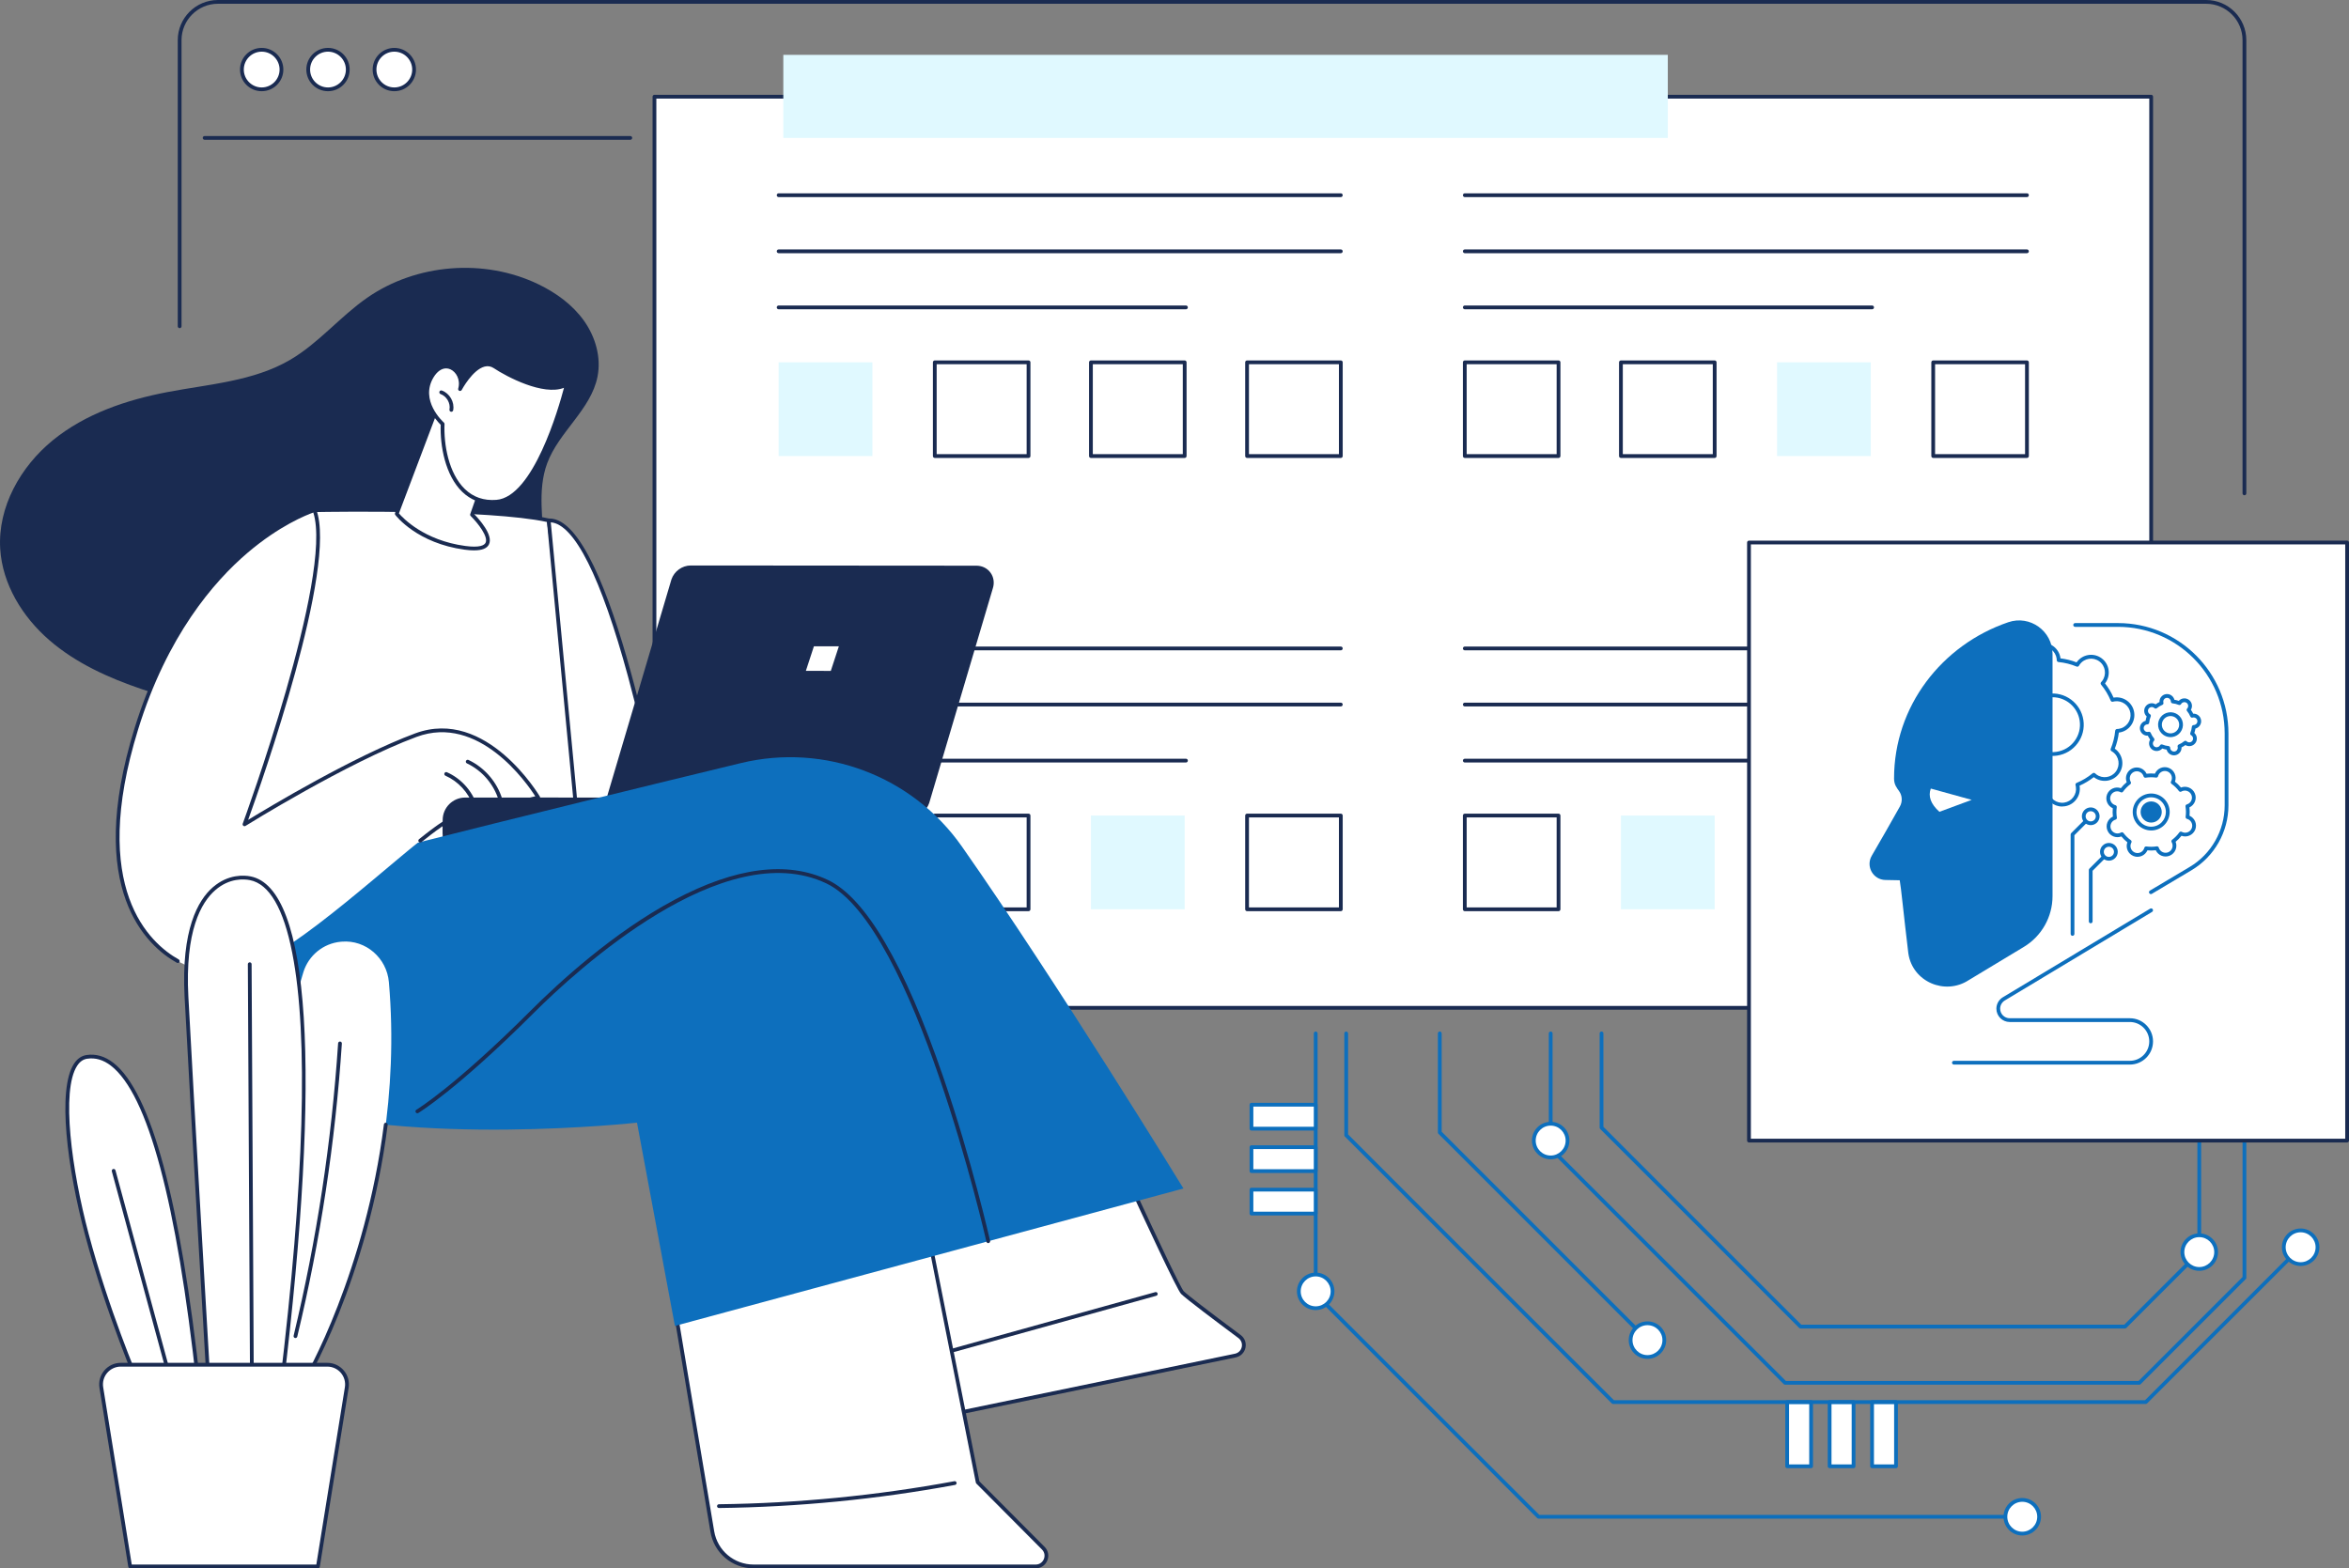 <?xml version="1.0" encoding="UTF-8"?>
<svg id="Layer_2" data-name="Layer 2" xmlns="http://www.w3.org/2000/svg" viewBox="0 0 1246 832">
  <rect x="0" y="0" width="1246" height="832" fill="#808080" stroke="none"/>
  <defs>
    <style>
      .cls-1 {
        fill: #e0f9ff;
      }

      .cls-1, .cls-2, .cls-3, .cls-4 {
        stroke-width: 0px;
      }

      .cls-2 {
        fill: #1a2b51;
      }

      .cls-3 {
        fill: #fff;
      }

      .cls-4 {
        fill: #0d6fbd;
      }
    </style>
  </defs>
  <g id="Illustration">
    <g id="AI-Enhanced_Student_Assessment" data-name="AI-Enhanced Student Assessment">
      <g>
        <g>
          <rect class="cls-3" x="947.98" y="743.8" width="12.7" height="34.07"/>
          <path class="cls-4" d="M960.68,778.86h-12.7c-.55,0-1-.45-1-1v-34.07c0-.55.45-1,1-1h12.7c.55,0,1,.45,1,1v34.07c0,.55-.45,1-1,1ZM948.98,776.86h10.7v-32.07h-10.7v32.07Z"/>
        </g>
        <g>
          <rect class="cls-3" x="970.5" y="743.8" width="12.7" height="34.07"/>
          <path class="cls-4" d="M983.2,778.86h-12.7c-.55,0-1-.45-1-1v-34.07c0-.55.45-1,1-1h12.7c.55,0,1,.45,1,1v34.07c0,.55-.45,1-1,1ZM971.5,776.86h10.7v-32.07h-10.7v32.07Z"/>
        </g>
        <g>
          <rect class="cls-3" x="993.02" y="743.8" width="12.7" height="34.07"/>
          <path class="cls-4" d="M1005.72,778.86h-12.7c-.55,0-1-.45-1-1v-34.07c0-.55.45-1,1-1h12.7c.55,0,1,.45,1,1v34.07c0,.55-.45,1-1,1ZM994.02,776.86h10.7v-32.07h-10.7v32.07Z"/>
        </g>
        <g>
          <path class="cls-4" d="M873.88,711.94c-.26,0-.51-.1-.71-.29l-110.17-110.17c-.19-.19-.29-.44-.29-.71v-52.54c0-.55.45-1,1-1s1,.45,1,1v52.12l109.88,109.88c.39.39.39,1.02,0,1.41-.2.2-.45.29-.71.29Z"/>
          <g>
            <circle class="cls-3" cx="873.88" cy="710.94" r="8.94" transform="translate(-139.96 219.8) rotate(-13.28)"/>
            <path class="cls-4" d="M873.88,720.88c-5.48,0-9.94-4.46-9.94-9.94s4.46-9.94,9.94-9.94,9.94,4.46,9.94,9.94-4.46,9.94-9.94,9.94ZM873.88,703.01c-4.38,0-7.94,3.56-7.94,7.94s3.56,7.94,7.94,7.94,7.94-3.56,7.94-7.94-3.56-7.94-7.94-7.94Z"/>
          </g>
        </g>
        <g>
          <path class="cls-4" d="M1134.79,734.59h-187.91c-.27,0-.52-.11-.71-.29l-124.34-124.34c-.19-.19-.29-.44-.29-.71v-61.01c0-.55.45-1,1-1s1,.45,1,1v60.6l123.76,123.76h187.08l55.16-55.16v-93.39c0-.55.45-1,1-1s1,.45,1,1v93.8c0,.27-.11.52-.29.71l-55.75,55.74c-.19.19-.44.29-.71.29Z"/>
          <g>
            <circle class="cls-3" cx="822.54" cy="605.08" r="8.94"/>
            <path class="cls-4" d="M822.54,615.01c-5.48,0-9.94-4.46-9.94-9.94s4.46-9.94,9.94-9.94,9.94,4.46,9.94,9.94-4.46,9.94-9.94,9.94ZM822.54,597.14c-4.38,0-7.94,3.56-7.94,7.94s3.56,7.94,7.94,7.94,7.94-3.56,7.94-7.94-3.56-7.94-7.94-7.94Z"/>
          </g>
        </g>
        <g>
          <path class="cls-4" d="M1127.2,704.76h-172.13c-.27,0-.52-.11-.71-.29l-105.56-105.56c-.19-.19-.29-.44-.29-.71v-49.97c0-.55.45-1,1-1s1,.45,1,1v49.56l104.97,104.97h171.3l38.8-38.8v-81.86c0-.55.45-1,1-1s1,.45,1,1v82.27c0,.27-.11.52-.29.71l-39.38,39.38c-.19.19-.44.29-.71.29Z"/>
          <g>
            <circle class="cls-3" cx="1166.58" cy="664.25" r="8.94" transform="translate(106.47 1487.84) rotate(-67.5)"/>
            <path class="cls-4" d="M1166.58,674.18c-5.48,0-9.94-4.46-9.94-9.94s4.46-9.93,9.94-9.93,9.94,4.46,9.94,9.93-4.46,9.94-9.94,9.94ZM1166.58,656.31c-4.38,0-7.94,3.56-7.94,7.93s3.56,7.94,7.94,7.94,7.94-3.56,7.94-7.94-3.56-7.93-7.94-7.93Z"/>
          </g>
        </g>
        <g>
          <path class="cls-4" d="M1063.76,805.64h-247.67c-.27,0-.52-.11-.71-.29l-118.19-118.19c-.19-.19-.29-.44-.29-.71v-138.21c0-.55.45-1,1-1s1,.45,1,1v137.8l117.61,117.61h247.26c.55,0,1,.45,1,1s-.45,1-1,1Z"/>
          <g>
            <circle class="cls-3" cx="1072.69" cy="804.64" r="8.94"/>
            <path class="cls-4" d="M1072.69,814.58c-5.48,0-9.94-4.46-9.94-9.94s4.46-9.94,9.94-9.94,9.94,4.46,9.94,9.94-4.46,9.94-9.94,9.94ZM1072.69,796.7c-4.38,0-7.94,3.56-7.94,7.94s3.56,7.94,7.94,7.94,7.94-3.56,7.94-7.94-3.56-7.94-7.94-7.94Z"/>
          </g>
          <g>
            <rect class="cls-3" x="674.51" y="620.41" width="12.7" height="34.07" transform="translate(43.41 1318.3) rotate(-90)"/>
            <path class="cls-4" d="M697.89,644.8h-34.07c-.55,0-1-.45-1-1v-12.7c0-.55.45-1,1-1h34.07c.55,0,1,.45,1,1v12.7c0,.55-.45,1-1,1ZM664.82,642.8h32.07v-10.7h-32.07v10.7Z"/>
          </g>
          <g>
            <rect class="cls-3" x="674.51" y="597.89" width="12.7" height="34.07" transform="translate(65.93 1295.78) rotate(-90)"/>
            <path class="cls-4" d="M697.89,622.28h-34.07c-.55,0-1-.45-1-1v-12.7c0-.55.45-1,1-1h34.07c.55,0,1,.45,1,1v12.7c0,.55-.45,1-1,1ZM664.82,620.28h32.07v-10.7h-32.07v10.7Z"/>
          </g>
          <g>
            <rect class="cls-3" x="674.51" y="575.37" width="12.7" height="34.07" transform="translate(88.45 1273.26) rotate(-90)"/>
            <path class="cls-4" d="M697.89,599.76h-34.07c-.55,0-1-.45-1-1v-12.7c0-.55.45-1,1-1h34.07c.55,0,1,.45,1,1v12.7c0,.55-.45,1-1,1ZM664.82,597.76h32.07v-10.7h-32.07v10.7Z"/>
          </g>
          <g>
            <circle class="cls-3" cx="697.89" cy="685.07" r="8.94"/>
            <path class="cls-4" d="M697.89,695c-5.48,0-9.94-4.46-9.94-9.94s4.46-9.94,9.94-9.94,9.94,4.46,9.94,9.94-4.46,9.94-9.94,9.94ZM697.89,677.13c-4.38,0-7.94,3.56-7.94,7.94s3.56,7.94,7.94,7.94,7.94-3.56,7.94-7.94-3.56-7.94-7.94-7.94Z"/>
          </g>
        </g>
        <g>
          <path class="cls-4" d="M1138.22,744.8h-282.56c-.27,0-.52-.11-.71-.29l-141.58-141.58c-.19-.19-.29-.44-.29-.71v-53.98c0-.55.45-1,1-1s1,.45,1,1v53.57l140.99,140.99h281.73l81.84-81.84c.39-.39,1.02-.39,1.41,0,.39.39.39,1.02,0,1.41l-82.13,82.13c-.19.19-.44.29-.71.29Z"/>
          <g>
            <circle class="cls-3" cx="1220.35" cy="661.67" r="8.94"/>
            <path class="cls-4" d="M1220.35,671.6c-5.48,0-9.94-4.46-9.94-9.94s4.46-9.94,9.94-9.94,9.94,4.46,9.94,9.94-4.46,9.94-9.94,9.94ZM1220.35,653.73c-4.38,0-7.94,3.56-7.94,7.94s3.56,7.94,7.94,7.94,7.94-3.56,7.94-7.94-3.56-7.94-7.94-7.94Z"/>
          </g>
        </g>
      </g>
      <g>
        <g>
          <rect class="cls-3" x="347.15" y="51.29" width="793.91" height="483.36"/>
          <path class="cls-2" d="M1141.05,535.65H347.15c-.55,0-1-.45-1-1V51.29c0-.55.45-1,1-1h793.91c.55,0,1,.45,1,1v483.36c0,.55-.45,1-1,1ZM348.15,533.65h791.91V52.29H348.15v481.36Z"/>
        </g>
        <g>
          <g>
            <path class="cls-2" d="M711.22,104.56h-298.2c-.55,0-1-.45-1-1s.45-1,1-1h298.2c.55,0,1,.45,1,1s-.45,1-1,1Z"/>
            <path class="cls-2" d="M711.22,134.32h-298.2c-.55,0-1-.45-1-1s.45-1,1-1h298.2c.55,0,1,.45,1,1s-.45,1-1,1Z"/>
            <path class="cls-2" d="M629.08,164.07h-216.06c-.55,0-1-.45-1-1s.45-1,1-1h216.06c.55,0,1,.45,1,1s-.45,1-1,1Z"/>
            <rect class="cls-1" x="413.02" y="192.2" width="49.73" height="49.73"/>
            <g>
              <rect class="cls-3" x="495.84" y="192.2" width="49.73" height="49.73"/>
              <path class="cls-2" d="M545.58,242.94h-49.73c-.55,0-1-.45-1-1v-49.73c0-.55.45-1,1-1h49.73c.55,0,1,.45,1,1v49.73c0,.55-.45,1-1,1ZM496.84,240.94h47.73v-47.73h-47.73v47.73Z"/>
            </g>
            <g>
              <rect class="cls-3" x="578.67" y="192.2" width="49.73" height="49.73"/>
              <path class="cls-2" d="M628.4,242.94h-49.73c-.55,0-1-.45-1-1v-49.73c0-.55.45-1,1-1h49.73c.55,0,1,.45,1,1v49.73c0,.55-.45,1-1,1ZM579.67,240.94h47.73v-47.73h-47.73v47.73Z"/>
            </g>
            <g>
              <rect class="cls-3" x="661.49" y="192.2" width="49.73" height="49.73"/>
              <path class="cls-2" d="M711.22,242.94h-49.73c-.55,0-1-.45-1-1v-49.73c0-.55.45-1,1-1h49.73c.55,0,1,.45,1,1v49.73c0,.55-.45,1-1,1ZM662.49,240.94h47.73v-47.73h-47.73v47.73Z"/>
            </g>
          </g>
          <g>
            <path class="cls-2" d="M1075.18,104.56h-298.2c-.55,0-1-.45-1-1s.45-1,1-1h298.2c.55,0,1,.45,1,1s-.45,1-1,1Z"/>
            <path class="cls-2" d="M1075.18,134.32h-298.2c-.55,0-1-.45-1-1s.45-1,1-1h298.2c.55,0,1,.45,1,1s-.45,1-1,1Z"/>
            <path class="cls-2" d="M993.04,164.07h-216.06c-.55,0-1-.45-1-1s.45-1,1-1h216.06c.55,0,1,.45,1,1s-.45,1-1,1Z"/>
            <g>
              <rect class="cls-3" x="776.98" y="192.2" width="49.73" height="49.73"/>
              <path class="cls-2" d="M826.71,242.94h-49.73c-.55,0-1-.45-1-1v-49.73c0-.55.45-1,1-1h49.73c.55,0,1,.45,1,1v49.73c0,.55-.45,1-1,1ZM777.98,240.94h47.73v-47.73h-47.73v47.73Z"/>
            </g>
            <g>
              <rect class="cls-3" x="859.8" y="192.2" width="49.73" height="49.73"/>
              <path class="cls-2" d="M909.53,242.94h-49.73c-.55,0-1-.45-1-1v-49.73c0-.55.45-1,1-1h49.73c.55,0,1,.45,1,1v49.73c0,.55-.45,1-1,1ZM860.8,240.94h47.73v-47.73h-47.73v47.73Z"/>
            </g>
            <rect class="cls-1" x="942.62" y="192.2" width="49.73" height="49.73"/>
            <g>
              <rect class="cls-3" x="1025.44" y="192.2" width="49.73" height="49.73"/>
              <path class="cls-2" d="M1075.18,242.94h-49.73c-.55,0-1-.45-1-1v-49.73c0-.55.45-1,1-1h49.73c.55,0,1,.45,1,1v49.73c0,.55-.45,1-1,1ZM1026.44,240.94h47.73v-47.73h-47.73v47.73Z"/>
            </g>
          </g>
          <g>
            <path class="cls-2" d="M711.22,345h-298.2c-.55,0-1-.45-1-1s.45-1,1-1h298.2c.55,0,1,.45,1,1s-.45,1-1,1Z"/>
            <path class="cls-2" d="M711.22,374.76h-298.2c-.55,0-1-.45-1-1s.45-1,1-1h298.2c.55,0,1,.45,1,1s-.45,1-1,1Z"/>
            <path class="cls-2" d="M629.08,404.51h-216.06c-.55,0-1-.45-1-1s.45-1,1-1h216.06c.55,0,1,.45,1,1s-.45,1-1,1Z"/>
            <g>
              <rect class="cls-3" x="413.02" y="432.64" width="49.73" height="49.73"/>
              <path class="cls-2" d="M462.76,483.38h-49.73c-.55,0-1-.45-1-1v-49.73c0-.55.45-1,1-1h49.73c.55,0,1,.45,1,1v49.73c0,.55-.45,1-1,1ZM414.02,481.38h47.73v-47.73h-47.73v47.73Z"/>
            </g>
            <g>
              <rect class="cls-3" x="495.84" y="432.64" width="49.73" height="49.73"/>
              <path class="cls-2" d="M545.58,483.38h-49.73c-.55,0-1-.45-1-1v-49.73c0-.55.45-1,1-1h49.73c.55,0,1,.45,1,1v49.73c0,.55-.45,1-1,1ZM496.84,481.38h47.73v-47.73h-47.73v47.73Z"/>
            </g>
            <rect class="cls-1" x="578.67" y="432.64" width="49.73" height="49.73"/>
            <g>
              <rect class="cls-3" x="661.49" y="432.64" width="49.73" height="49.73"/>
              <path class="cls-2" d="M711.22,483.38h-49.73c-.55,0-1-.45-1-1v-49.73c0-.55.45-1,1-1h49.73c.55,0,1,.45,1,1v49.73c0,.55-.45,1-1,1ZM662.49,481.38h47.73v-47.73h-47.73v47.73Z"/>
            </g>
          </g>
          <g>
            <path class="cls-2" d="M1075.18,345h-298.2c-.55,0-1-.45-1-1s.45-1,1-1h298.2c.55,0,1,.45,1,1s-.45,1-1,1Z"/>
            <path class="cls-2" d="M1075.18,374.76h-298.2c-.55,0-1-.45-1-1s.45-1,1-1h298.2c.55,0,1,.45,1,1s-.45,1-1,1Z"/>
            <path class="cls-2" d="M993.04,404.51h-216.06c-.55,0-1-.45-1-1s.45-1,1-1h216.06c.55,0,1,.45,1,1s-.45,1-1,1Z"/>
            <g>
              <rect class="cls-3" x="776.98" y="432.64" width="49.73" height="49.73"/>
              <path class="cls-2" d="M826.71,483.38h-49.73c-.55,0-1-.45-1-1v-49.73c0-.55.45-1,1-1h49.73c.55,0,1,.45,1,1v49.73c0,.55-.45,1-1,1ZM777.98,481.38h47.73v-47.73h-47.73v47.73Z"/>
            </g>
            <rect class="cls-1" x="859.8" y="432.64" width="49.73" height="49.73"/>
            <g>
              <rect class="cls-3" x="942.62" y="432.64" width="49.73" height="49.73"/>
              <path class="cls-2" d="M992.36,483.38h-49.73c-.55,0-1-.45-1-1v-49.73c0-.55.45-1,1-1h49.73c.55,0,1,.45,1,1v49.73c0,.55-.45,1-1,1ZM943.62,481.38h47.73v-47.73h-47.73v47.73Z"/>
            </g>
            <g>
              <rect class="cls-3" x="1025.44" y="432.64" width="49.73" height="49.73"/>
              <path class="cls-2" d="M1075.18,483.38h-49.73c-.55,0-1-.45-1-1v-49.73c0-.55.45-1,1-1h49.73c.55,0,1,.45,1,1v49.73c0,.55-.45,1-1,1ZM1026.44,481.38h47.73v-47.73h-47.73v47.73Z"/>
            </g>
          </g>
        </g>
        <rect class="cls-1" x="415.5" y="29.1" width="469.17" height="44.06"/>
      </g>
      <g>
        <g>
          <rect class="cls-3" x="927.73" y="287.81" width="317.27" height="317.27" transform="translate(2172.73 892.88) rotate(180)"/>
          <path class="cls-2" d="M1245,606.08h-317.27c-.55,0-1-.45-1-1v-317.27c0-.55.45-1,1-1h317.27c.55,0,1,.45,1,1v317.27c0,.55-.45,1-1,1ZM928.73,604.08h315.27v-315.27h-315.27v315.27Z"/>
        </g>
        <g>
          <g>
            <path class="cls-3" d="M1121.52,371.07c-.34.05-.67.13-1,.22-1.32-3.2-3.1-6.14-5.26-8.74.23-.24.45-.5.66-.78,2.75-3.72,1.97-8.97-1.76-11.72-3.72-2.75-8.97-1.97-11.72,1.76-.2.28-.38.57-.55.86-3.12-1.29-6.45-2.14-9.9-2.46,0-.34-.03-.67-.08-1.02-.69-4.58-4.95-7.73-9.53-7.05-4.58.69-7.73,4.95-7.05,9.53.05.34.13.67.22,1-3.2,1.32-6.14,3.1-8.74,5.26-.24-.23-.5-.45-.78-.66-3.72-2.75-8.97-1.97-11.72,1.76-2.75,3.72-1.97,8.97,1.76,11.72.28.2.57.38.86.55-1.29,3.12-2.14,6.45-2.46,9.9-.34,0-.67.03-1.02.08-4.58.69-7.73,4.95-7.05,9.53.69,4.58,4.95,7.73,9.53,7.05.34-.05.67-.13,1-.22,1.32,3.2,3.1,6.14,5.26,8.74-.23.24-.45.5-.66.78-2.75,3.72-1.97,8.97,1.76,11.72,3.72,2.75,8.97,1.97,11.72-1.76.21-.28.38-.57.55-.86,3.12,1.29,6.45,2.14,9.9,2.46,0,.34.03.67.08,1.02.69,4.58,4.95,7.73,9.53,7.05,4.58-.69,7.73-4.95,7.05-9.53-.05-.34-.13-.67-.22-1,3.2-1.32,6.14-3.1,8.74-5.26.24.23.5.45.78.66,3.72,2.75,8.97,1.97,11.72-1.76,2.75-3.72,1.97-8.97-1.76-11.72-.28-.2-.57-.38-.86-.55,1.3-3.12,2.14-6.45,2.46-9.9.34,0,.67-.03,1.02-.08,4.58-.69,7.73-4.95,7.05-9.53-.69-4.58-4.95-7.73-9.53-7.05ZM1091.04,399.84c-8.5,1.27-16.42-4.58-17.7-13.08-1.27-8.5,4.58-16.42,13.08-17.7,8.5-1.27,16.42,4.58,17.7,13.08,1.27,8.5-4.58,16.42-13.08,17.7Z"/>
            <path class="cls-4" d="M1093.83,427.86c-4.56,0-8.57-3.34-9.27-7.99-.01-.08-.02-.17-.03-.26-2.93-.35-5.8-1.06-8.55-2.13-.05.07-.1.14-.15.21-3.07,4.16-8.96,5.04-13.12,1.96-4.16-3.08-5.04-8.96-1.96-13.12.05-.07.1-.14.16-.21-1.82-2.32-3.35-4.85-4.54-7.55-.09.02-.17.03-.26.04-5.11.77-9.9-2.77-10.67-7.89-.37-2.48.24-4.95,1.73-6.97,1.49-2.01,3.67-3.33,6.15-3.7.09-.01.17-.02.26-.03.35-2.93,1.06-5.8,2.13-8.55-.07-.05-.14-.1-.21-.15-4.16-3.08-5.04-8.96-1.97-13.12,1.49-2.01,3.67-3.33,6.15-3.7,2.48-.37,4.95.24,6.97,1.73.07.05.14.1.21.16,2.32-1.82,4.85-3.35,7.55-4.54-.02-.09-.03-.17-.04-.26-.37-2.48.24-4.95,1.73-6.97,1.49-2.01,3.67-3.33,6.15-3.7,2.48-.37,4.95.24,6.97,1.73,2.01,1.49,3.33,3.67,3.7,6.15.01.08.02.17.03.26,2.93.35,5.8,1.06,8.55,2.13.05-.07.1-.14.15-.21,1.49-2.01,3.67-3.33,6.15-3.7,2.48-.37,4.95.24,6.97,1.73,4.16,3.08,5.04,8.96,1.97,13.12-.05.07-.1.14-.16.21,1.82,2.32,3.35,4.85,4.54,7.55.09-.02.17-.03.26-.04,2.48-.37,4.95.24,6.97,1.73,2.01,1.49,3.33,3.67,3.7,6.15.37,2.48-.24,4.95-1.73,6.97-1.49,2.01-3.67,3.33-6.15,3.7-.08.01-.17.02-.26.03-.35,2.93-1.06,5.8-2.13,8.55.07.05.14.1.21.15,4.16,3.07,5.04,8.96,1.97,13.12-3.08,4.16-8.96,5.04-13.12,1.97-.07-.05-.14-.1-.21-.16-2.32,1.82-4.85,3.35-7.55,4.54.02.09.03.17.04.26.37,2.48-.24,4.95-1.73,6.97-1.49,2.01-3.67,3.33-6.15,3.7-.47.07-.94.1-1.4.1ZM1075.57,415.25c.13,0,.26.02.38.08,3.06,1.27,6.3,2.08,9.61,2.39.5.05.89.46.91.97,0,.3.03.6.07.9.6,4.02,4.36,6.81,8.39,6.2,1.95-.29,3.67-1.33,4.84-2.91,1.17-1.58,1.66-3.53,1.36-5.48-.05-.3-.11-.59-.19-.88-.13-.49.12-1,.58-1.19,3.07-1.27,5.93-2.99,8.49-5.1.39-.32.96-.3,1.32.04.22.2.44.4.69.58,3.27,2.42,7.9,1.73,10.32-1.55,2.42-3.27,1.73-7.9-1.55-10.32-.24-.18-.5-.34-.76-.48-.44-.25-.62-.79-.43-1.25,1.27-3.06,2.08-6.3,2.39-9.61.05-.5.46-.89.97-.91.3,0,.59-.03.89-.07,1.95-.29,3.67-1.33,4.84-2.91,1.17-1.59,1.66-3.53,1.36-5.48-.29-1.95-1.33-3.67-2.91-4.84-1.58-1.17-3.53-1.65-5.48-1.36,0,0,0,0,0,0-.3.04-.59.11-.88.19-.49.13-1-.11-1.19-.58-1.27-3.07-2.99-5.93-5.1-8.49-.32-.39-.3-.96.04-1.32.2-.22.4-.44.58-.68,2.42-3.27,1.73-7.9-1.55-10.32-3.27-2.42-7.9-1.73-10.32,1.55-.18.24-.34.5-.48.76-.25.44-.79.63-1.25.43-3.06-1.27-6.3-2.08-9.61-2.39-.5-.05-.89-.46-.91-.97,0-.3-.03-.59-.07-.9-.29-1.95-1.33-3.67-2.91-4.84-1.58-1.17-3.53-1.65-5.48-1.36-1.95.29-3.67,1.33-4.84,2.91s-1.66,3.53-1.36,5.48c.05.3.11.59.19.88.13.49-.12,1-.58,1.19-3.07,1.27-5.93,2.99-8.49,5.1-.39.32-.96.3-1.32-.04-.22-.2-.44-.4-.69-.58-1.58-1.17-3.53-1.65-5.48-1.36-1.95.29-3.67,1.33-4.84,2.91-1.17,1.59-1.66,3.53-1.36,5.48.29,1.95,1.33,3.67,2.91,4.84.24.18.5.34.76.48.44.25.62.79.43,1.25-1.27,3.07-2.08,6.3-2.39,9.61-.05.5-.46.89-.97.91-.3,0-.6.03-.9.07-1.95.29-3.67,1.33-4.84,2.91-1.17,1.59-1.66,3.53-1.36,5.48.6,4.02,4.36,6.81,8.39,6.2.3-.05.59-.11.88-.19.48-.13,1,.11,1.19.58,1.27,3.07,2.99,5.93,5.1,8.49.32.39.3.96-.04,1.32-.2.22-.4.44-.58.69-2.42,3.27-1.73,7.9,1.55,10.32,3.27,2.42,7.9,1.73,10.32-1.55.18-.24.34-.5.48-.76.18-.32.52-.51.87-.51ZM1121.52,371.07h0,0ZM1088.73,401.02c-8.06,0-15.14-5.91-16.37-14.11-1.35-9.03,4.89-17.48,13.92-18.83,9.03-1.36,17.48,4.89,18.83,13.93.66,4.37-.43,8.74-3.06,12.3-2.63,3.56-6.49,5.88-10.86,6.53-.83.12-1.65.18-2.46.18ZM1091.04,399.84h0,0ZM1088.74,369.89c-.71,0-1.44.05-2.17.16-3.85.58-7.24,2.62-9.55,5.74-2.31,3.13-3.27,6.97-2.69,10.81,1.19,7.94,8.62,13.43,16.56,12.24,3.85-.58,7.24-2.62,9.55-5.74,2.31-3.13,3.27-6.97,2.69-10.81-1.08-7.21-7.31-12.41-14.39-12.41Z"/>
          </g>
          <path class="cls-4" d="M992.85,453.97c4.55-7.82,10.37-17.92,14.94-26.15,1.42-2.57,1.27-5.73-.43-8.12-1.32-1.86-2.68-3.5-2.68-6.72,0-38.29,25.3-70.86,60.6-82.89,11.51-3.92,23.46,4.68,23.46,16.84v128.46c0,11.03-5.77,21.25-15.21,26.94l-29.28,17.66c-12.61,8.19-29.7.81-31.96-14.05-.03-.22-.06-.45-.09-.67-2.31-19.09-3.85-35.01-4.51-38.29l-7.62-.15c-6.52-.13-10.5-7.21-7.22-12.85Z"/>
          <path class="cls-3" d="M1045.86,424.33l-21.69-5.99c-1.52,4.11,0,8.22,4.57,12.33l17.12-6.34Z"/>
          <path class="cls-4" d="M1129.76,564.76h-93.34c-.55,0-1-.45-1-1s.45-1,1-1h93.34c5.67,0,10.29-4.62,10.29-10.29s-4.62-10.29-10.29-10.29h-63.72c-3.9,0-7.08-3.17-7.08-7.07,0-2.47,1.31-4.79,3.43-6.06l78.14-47.01c.47-.29,1.09-.13,1.37.34.28.47.13,1.09-.34,1.37l-78.14,47.01c-1.52.91-2.46,2.58-2.46,4.35,0,2.8,2.28,5.07,5.08,5.07h63.72c6.78,0,12.29,5.51,12.29,12.29s-5.51,12.29-12.29,12.29Z"/>
          <g>
            <path class="cls-3" d="M1157.11,418.78c-.18.08-.35.17-.51.26-1.18-1.56-2.57-2.92-4.12-4.03.09-.17.18-.34.25-.52.98-2.43-.2-5.19-2.63-6.16-2.43-.98-5.19.2-6.16,2.63-.07.18-.13.36-.18.55-1.89-.26-3.83-.25-5.76.06-.05-.18-.11-.36-.19-.54-1.03-2.41-3.81-3.52-6.22-2.5-2.41,1.03-3.52,3.81-2.5,6.22.08.18.17.35.26.51-1.56,1.18-2.92,2.57-4.03,4.12-.17-.09-.34-.18-.52-.25-2.43-.98-5.19.2-6.16,2.63-.98,2.43.2,5.19,2.63,6.16.18.07.36.13.55.18-.26,1.89-.25,3.83.06,5.77-.18.05-.36.11-.54.19-2.41,1.03-3.52,3.81-2.5,6.22s3.81,3.52,6.22,2.5c.18-.08.35-.17.51-.26,1.18,1.56,2.57,2.92,4.12,4.03-.09.17-.18.34-.25.52-.98,2.43.2,5.19,2.63,6.16,2.43.98,5.19-.2,6.16-2.63.07-.18.13-.36.18-.55,1.89.26,3.83.25,5.76-.06.05.18.11.36.19.54,1.03,2.41,3.81,3.52,6.22,2.5,2.41-1.03,3.52-3.81,2.5-6.22-.08-.18-.17-.35-.26-.51,1.56-1.18,2.92-2.57,4.03-4.12.17.09.34.18.52.25,2.43.98,5.19-.2,6.16-2.63.98-2.43-.2-5.19-2.63-6.16-.18-.07-.36-.13-.55-.18.26-1.89.25-3.83-.06-5.77.18-.05.36-.11.54-.19,2.41-1.03,3.52-3.81,2.5-6.22-1.03-2.41-3.81-3.52-6.22-2.5ZM1144.53,438.86c-4.47,1.91-9.64-.17-11.54-4.64-1.91-4.47.17-9.64,4.64-11.54,4.47-1.91,9.64.17,11.54,4.64,1.91,4.47-.17,9.64-4.64,11.54Z"/>
            <path class="cls-4" d="M1133.82,454.55c-.72,0-1.45-.14-2.14-.42-2.88-1.16-4.31-4.4-3.25-7.29-1.16-.91-2.23-1.95-3.17-3.1-2.87,1.12-6.14-.24-7.36-3.09-1.22-2.85.06-6.16,2.86-7.45-.18-1.47-.19-2.96-.05-4.43-2.82-1.24-4.17-4.51-3.02-7.39,1.16-2.88,4.4-4.31,7.29-3.25.91-1.17,1.95-2.23,3.1-3.17-1.12-2.87.24-6.14,3.09-7.36,2.85-1.22,6.16.06,7.45,2.86,1.47-.18,2.96-.19,4.43-.05,1.24-2.82,4.51-4.18,7.39-3.02,2.88,1.16,4.31,4.4,3.25,7.29,1.17.91,2.23,1.95,3.17,3.1,1.37-.53,2.86-.53,4.22.02,1.42.57,2.54,1.66,3.14,3.07,1.22,2.85-.06,6.16-2.86,7.45.18,1.47.19,2.96.05,4.43,2.82,1.24,4.17,4.51,3.02,7.39-1.16,2.88-4.4,4.31-7.29,3.25-.92,1.17-1.95,2.23-3.1,3.17,1.12,2.87-.24,6.14-3.09,7.36-2.86,1.22-6.16-.07-7.45-2.86-1.47.18-2.96.19-4.43.05-.59,1.34-1.65,2.39-3,2.97-.72.31-1.49.46-2.25.46ZM1125.56,441.5c.3,0,.6.14.8.4,1.11,1.47,2.42,2.75,3.91,3.82.41.3.53.85.29,1.29-.07.13-.14.27-.2.41-.77,1.91.16,4.09,2.07,4.86.93.37,1.94.36,2.86-.03.92-.39,1.63-1.12,2-2.04.06-.14.1-.29.14-.43.13-.49.61-.8,1.1-.73,1.82.25,3.65.23,5.47-.06.49-.08.98.22,1.12.71.04.14.09.29.15.43.81,1.89,3.01,2.78,4.9,1.97,1.89-.81,2.78-3.01,1.97-4.9-.06-.14-.13-.28-.21-.41-.25-.44-.14-.99.26-1.3,1.46-1.11,2.75-2.42,3.82-3.91.3-.41.85-.53,1.29-.29.13.07.27.14.41.2,1.91.77,4.09-.16,4.86-2.07.77-1.91-.16-4.09-2.07-4.86-.14-.06-.29-.1-.43-.14-.49-.13-.8-.6-.73-1.1.25-1.82.23-3.65-.06-5.47-.08-.5.22-.98.71-1.12.14-.04.29-.09.43-.15,1.9-.81,2.78-3.01,1.97-4.9-.39-.92-1.12-1.63-2.04-2-.93-.37-1.94-.36-2.86.03,0,0,0,0,0,0-.14.06-.27.13-.4.21-.44.25-1,.14-1.3-.26-1.11-1.47-2.42-2.75-3.91-3.82-.41-.3-.53-.85-.29-1.29.07-.13.14-.27.2-.41.77-1.91-.16-4.09-2.07-4.86-1.91-.77-4.09.16-4.86,2.07-.06.14-.1.29-.14.43-.13.49-.61.8-1.1.73-1.82-.25-3.66-.23-5.47.06-.5.08-.98-.22-1.12-.71-.04-.15-.09-.29-.15-.43-.81-1.89-3.01-2.78-4.9-1.97-1.89.81-2.78,3.01-1.97,4.9.06.14.13.28.21.41.25.44.14.99-.26,1.3-1.47,1.11-2.75,2.42-3.82,3.91-.29.41-.85.53-1.29.29-.13-.07-.27-.14-.41-.2-1.91-.77-4.09.16-4.86,2.07-.77,1.91.16,4.09,2.07,4.86.14.06.29.1.43.14.49.13.8.6.73,1.1-.25,1.82-.23,3.66.06,5.47.08.5-.22.98-.71,1.12-.14.04-.29.09-.43.15-1.89.81-2.78,3.01-1.97,4.9.81,1.9,3.01,2.78,4.9,1.97.14-.06.27-.13.4-.21.16-.09.33-.13.5-.13ZM1157.11,418.78h0,0ZM1141.08,440.57c-1.24,0-2.47-.24-3.65-.71-2.43-.98-4.33-2.84-5.36-5.25-2.12-4.97.2-10.73,5.17-12.86,4.97-2.12,10.74.2,12.86,5.17,2.12,4.97-.2,10.74-5.17,12.86-1.24.53-2.54.79-3.84.79ZM1144.53,438.86h0,0ZM1141.06,422.97c-1.02,0-2.05.2-3.05.63-3.95,1.69-5.8,6.28-4.11,10.23.82,1.92,2.33,3.4,4.26,4.17,1.93.78,4.05.75,5.97-.06,3.95-1.69,5.8-6.28,4.11-10.23-1.26-2.96-4.15-4.74-7.18-4.74Z"/>
          </g>
          <g>
            <path class="cls-3" d="M1163.12,379.64c-.12.02-.24.05-.36.08-.48-1.15-1.12-2.21-1.89-3.14.08-.09.16-.18.24-.28.99-1.34.71-3.23-.63-4.22-1.34-.99-3.23-.71-4.22.63-.07.1-.14.2-.2.31-1.12-.47-2.32-.77-3.56-.89,0-.12-.01-.24-.03-.37-.25-1.65-1.78-2.78-3.43-2.53-1.65.25-2.78,1.78-2.53,3.43.02.12.05.24.08.36-1.15.48-2.21,1.12-3.14,1.89-.09-.08-.18-.16-.28-.24-1.34-.99-3.23-.71-4.22.63s-.71,3.23.63,4.22c.1.07.2.14.31.2-.47,1.12-.77,2.32-.89,3.56-.12,0-.24.01-.37.03-1.65.25-2.78,1.78-2.53,3.43.25,1.65,1.78,2.78,3.43,2.53.12-.02.24-.05.36-.08.48,1.15,1.12,2.21,1.89,3.14-.08.09-.16.18-.24.28-.99,1.34-.71,3.23.63,4.22s3.23.71,4.22-.63c.07-.1.14-.2.2-.31,1.12.47,2.32.77,3.56.89,0,.12.01.24.03.37.25,1.65,1.78,2.78,3.43,2.53,1.65-.25,2.78-1.78,2.53-3.43-.02-.12-.05-.24-.08-.36,1.15-.48,2.21-1.12,3.14-1.89.09.08.18.16.28.24,1.34.99,3.23.71,4.22-.63.99-1.34.71-3.23-.63-4.22-.1-.07-.2-.14-.31-.2.47-1.12.77-2.32.89-3.56.12,0,.24-.01.37-.03,1.65-.25,2.78-1.78,2.53-3.43-.25-1.65-1.78-2.78-3.43-2.53ZM1152.16,389.99c-3.06.46-5.91-1.65-6.37-4.71-.46-3.06,1.65-5.91,4.71-6.37,3.06-.46,5.91,1.65,6.37,4.71.46,3.06-1.65,5.91-4.71,6.37Z"/>
            <path class="cls-4" d="M1153.16,400.71c-1.82,0-3.44-1.25-3.89-3.04-.79-.12-1.56-.32-2.32-.58-1.37,1.52-3.69,1.77-5.37.54-.86-.64-1.42-1.57-1.58-2.63-.14-.93.05-1.86.52-2.66-.47-.64-.88-1.33-1.23-2.05-.93.05-1.84-.22-2.59-.78-.86-.64-1.42-1.57-1.58-2.63-.31-2.06,1.01-3.99,2.99-4.49.12-.79.32-1.57.58-2.32-.69-.62-1.14-1.46-1.28-2.39-.16-1.06.1-2.12.74-2.98,1.24-1.67,3.54-2.11,5.29-1.06.64-.47,1.33-.88,2.05-1.23-.05-.93.22-1.84.78-2.59.64-.86,1.57-1.42,2.63-1.58,2.05-.31,3.99,1.01,4.49,2.99.79.12,1.57.32,2.32.58.62-.69,1.45-1.14,2.39-1.28,1.06-.16,2.12.11,2.98.74.86.64,1.42,1.57,1.58,2.63.14.93-.05,1.86-.53,2.66.47.65.88,1.33,1.23,2.05.93-.05,1.84.22,2.59.78.86.64,1.42,1.57,1.58,2.63.16,1.06-.1,2.12-.74,2.98-.56.76-1.35,1.28-2.25,1.51-.12.79-.32,1.56-.58,2.32.69.62,1.14,1.46,1.28,2.39.16,1.06-.1,2.12-.74,2.98-.64.86-1.57,1.42-2.63,1.58-.93.14-1.86-.05-2.66-.52-.64.47-1.33.88-2.05,1.23.05.93-.22,1.84-.78,2.59-.64.86-1.57,1.42-2.63,1.58-.2.03-.4.04-.6.04ZM1146.59,394.89c.13,0,.26.02.38.08,1.04.43,2.15.71,3.27.81.5.05.89.46.91.97,0,.08,0,.16.02.24.16,1.1,1.19,1.85,2.29,1.7,1.1-.16,1.86-1.19,1.69-2.29-.01-.08-.03-.16-.05-.24-.13-.49.12-1,.58-1.19,1.05-.43,2.02-1.02,2.89-1.74.39-.32.96-.3,1.32.04.06.06.12.11.19.16.43.32.96.45,1.5.37.53-.08,1-.36,1.32-.79.32-.43.45-.96.37-1.5-.08-.53-.36-1-.79-1.32-.07-.05-.14-.09-.21-.13-.44-.25-.63-.79-.43-1.25.43-1.04.71-2.15.81-3.27.05-.5.46-.89.97-.91.08,0,.16,0,.25-.02.53-.08,1-.36,1.32-.79.32-.43.45-.96.37-1.5-.16-1.1-1.19-1.86-2.29-1.69-.08.01-.16.03-.24.05-.49.13-1-.11-1.19-.58-.43-1.04-1.02-2.02-1.74-2.89-.32-.39-.3-.96.05-1.33.06-.06.11-.12.16-.18.32-.43.45-.97.37-1.5-.08-.53-.36-1-.79-1.32-.43-.32-.97-.45-1.5-.37-.53.08-1,.36-1.32.79-.05.07-.09.14-.13.21-.25.44-.79.62-1.25.43-1.04-.43-2.14-.71-3.27-.81-.5-.05-.89-.46-.91-.97,0-.08,0-.16-.02-.24-.17-1.1-1.19-1.86-2.29-1.7-.53.08-1,.36-1.32.79-.32.43-.45.96-.37,1.5.01.08.03.16.05.24.13.49-.12,1-.58,1.19-1.05.43-2.02,1.02-2.89,1.74-.39.32-.96.3-1.32-.04-.06-.06-.12-.11-.19-.16-.89-.66-2.16-.47-2.82.42-.32.43-.45.96-.37,1.5.08.53.36,1,.79,1.32.07.05.14.09.21.13.44.25.63.79.43,1.25-.43,1.04-.71,2.14-.81,3.27-.05.5-.47.89-.97.91-.08,0-.16,0-.24.02-.53.08-1,.36-1.32.79-.32.43-.45.96-.37,1.5.16,1.1,1.19,1.85,2.29,1.69.08-.01.16-.03.24-.05.49-.14,1,.11,1.19.58.43,1.05,1.02,2.02,1.74,2.89.32.39.3.96-.05,1.33-.06.06-.11.12-.16.18-.32.44-.45.97-.37,1.5.08.53.36,1,.79,1.32.89.66,2.16.47,2.82-.42.05-.07.09-.14.13-.21.18-.32.52-.51.87-.51ZM1151.31,391.05c-1.4,0-2.76-.45-3.91-1.29-1.42-1.05-2.34-2.59-2.6-4.33-.54-3.6,1.95-6.96,5.55-7.5,3.6-.55,6.96,1.95,7.5,5.55.54,3.6-1.95,6.96-5.55,7.5-.33.05-.66.07-.99.07ZM1151.33,379.86c-.23,0-.45.02-.68.05-2.51.38-4.24,2.72-3.87,5.23.18,1.21.83,2.29,1.81,3.02.99.73,2.2,1.03,3.41.85,2.51-.38,4.24-2.72,3.87-5.23-.34-2.28-2.31-3.92-4.55-3.92Z"/>
          </g>
          <path class="cls-4" d="M1135.46,430.77c0,3.1,2.51,5.61,5.61,5.61s5.61-2.51,5.61-5.61-2.51-5.61-5.61-5.61-5.61,2.51-5.61,5.61Z"/>
          <g>
            <g>
              <path class="cls-4" d="M1099.35,496.46c-.55,0-1-.45-1-1v-52.77c0-.27.11-.52.29-.71l9.65-9.65c.39-.39,1.02-.39,1.41,0,.39.39.39,1.02,0,1.41l-9.36,9.36v52.35c0,.55-.45,1-1,1Z"/>
              <g>
                <path class="cls-3" d="M1105.3,433.05c0,2.04,1.66,3.7,3.7,3.7s3.7-1.66,3.7-3.7-1.66-3.7-3.7-3.7-3.7,1.66-3.7,3.7Z"/>
                <path class="cls-4" d="M1109,437.74c-2.59,0-4.7-2.11-4.7-4.7s2.11-4.7,4.7-4.7,4.7,2.11,4.7,4.7-2.11,4.7-4.7,4.7ZM1109,430.35c-1.49,0-2.7,1.21-2.7,2.7s1.21,2.7,2.7,2.7,2.7-1.21,2.7-2.7-1.21-2.7-2.7-2.7Z"/>
              </g>
            </g>
            <g>
              <path class="cls-4" d="M1109,489.81c-.55,0-1-.45-1-1v-27.27c0-.27.11-.52.29-.71l9.65-9.65c.39-.39,1.02-.39,1.41,0s.39,1.02,0,1.41l-9.36,9.36v26.85c0,.55-.45,1-1,1Z"/>
              <g>
                <path class="cls-3" d="M1114.95,451.89c0,2.04,1.66,3.7,3.7,3.7s3.7-1.66,3.7-3.7-1.66-3.7-3.7-3.7-3.7,1.66-3.7,3.7Z"/>
                <path class="cls-4" d="M1118.64,456.59c-2.59,0-4.7-2.11-4.7-4.7s2.11-4.7,4.7-4.7,4.7,2.11,4.7,4.7-2.11,4.7-4.7,4.7ZM1118.64,449.19c-1.49,0-2.7,1.21-2.7,2.7s1.21,2.7,2.7,2.7,2.7-1.21,2.7-2.7-1.21-2.7-2.7-2.7Z"/>
              </g>
            </g>
          </g>
          <path class="cls-4" d="M1140.9,474.33c-.34,0-.67-.17-.86-.49-.28-.47-.13-1.09.35-1.37l21.09-12.55c11.46-6.81,18.57-19.33,18.57-32.65v-38.17c0-31.18-25.37-56.55-56.55-56.55h-22.76c-.55,0-1-.45-1-1s.45-1,1-1h22.76c32.28,0,58.55,26.26,58.55,58.55v38.17c0,14.03-7.49,27.2-19.55,34.37l-21.09,12.55c-.16.1-.34.14-.51.14Z"/>
        </g>
      </g>
      <g>
        <g>
          <path class="cls-2" d="M288.5,291.74c-.21-15.43-3.62-31.45,1.73-45.92,6.19-16.75,23.22-28.47,26.71-45.99,2.05-10.25-1.1-21.13-7.16-29.65-6.06-8.52-14.81-14.85-24.23-19.39-28.67-13.82-64.68-10.97-90.82,7.2-14.38,10-25.73,24.08-40.85,32.92-19.47,11.38-42.91,12.86-65.06,17.09-21.8,4.16-43.53,11.51-60.75,25.52C10.86,247.53-1.26,269.04.11,291.19c1.16,18.73,11.76,36,25.93,48.31,14.16,12.31,31.65,20.17,49.42,26.19,32.87,11.14,67.67,16.54,102.37,15.9,21.17-.39,42.94-3.22,61.36-13.66,14.48-8.2,26.53-21.92,30.89-37.69,13.74-5.88,18.63-23.39,18.42-38.5Z"/>
          <g>
            <g>
              <g>
                <path class="cls-3" d="M108.54,463l58.28-192.35s91.94-1.87,124.24,5.43c0,0,19.68,141.44,21.34,173.64l-203.86,13.28Z"/>
                <path class="cls-2" d="M108.54,464c-.3,0-.59-.14-.78-.38-.2-.26-.27-.6-.17-.91l58.28-192.35c.13-.41.5-.7.94-.71.92-.02,92.43-1.79,124.48,5.46.41.09.71.43.77.84.2,1.41,19.71,141.85,21.35,173.73.03.55-.39,1.01-.93,1.05l-203.86,13.28s-.04,0-.06,0ZM167.56,271.64l-57.65,190.28,201.43-13.12c-1.9-32.37-19.71-161.25-21.19-171.88-30.86-6.68-113.94-5.42-122.6-5.27Z"/>
              </g>
              <g>
                <path class="cls-3" d="M352.76,442.56s-29.14-168.04-61.71-166.48l16.57,174.49,45.13-8.01Z"/>
                <path class="cls-2" d="M307.63,451.57c-.22,0-.43-.07-.61-.2-.22-.17-.36-.42-.39-.7l-16.57-174.49c-.03-.27.06-.54.24-.75.18-.21.44-.33.71-.34.16,0,.32-.01.48-.01,32.87,0,61.07,160.45,62.26,167.31.09.54-.27,1.06-.81,1.16l-45.13,8.01c-.06.01-.12.02-.17.02ZM292.15,277.09l16.37,172.3,43.08-7.65c-1.17-6.57-8.19-44.98-18.45-82.76-14.32-52.71-28.47-80.95-41-81.89Z"/>
              </g>
            </g>
            <path class="cls-2" d="M478.4,442.56l-243.59,8.01v-15.52c0-6.6,5.35-11.95,11.95-11.95h231.64v19.46Z"/>
            <g>
              <path class="cls-2" d="M482.61,433.45l-151.5-.11c-6.47,0-10.74-5.99-8.68-12.17l33.71-113.74c1.46-4.37,5.69-7.44,10.27-7.44l151.5.11c6.47,0,10.74,5.99,8.68,12.17l-33.71,113.74c-1.46,4.37-5.69,7.44-10.27,7.44Z"/>
              <polygon class="cls-3" points="440.69 355.91 427.46 355.9 431.73 342.87 444.96 342.88 440.69 355.91"/>
            </g>
          </g>
          <g>
            <g>
              <g>
                <path class="cls-3" d="M555.24,531.08s67.84,150.53,71.96,154.62c2.7,2.68,19.22,15.09,30.3,23.33,3.93,2.92,2.55,9.1-2.24,10.1l-155.36,32.15-39.53-176.72,94.86-43.48Z"/>
                <path class="cls-2" d="M499.91,752.28c-.46,0-.87-.32-.98-.78l-39.53-176.72c-.1-.46.13-.93.56-1.13l94.86-43.48c.24-.11.52-.12.77-.03.25.09.45.28.56.53,27.19,60.32,68.73,151.2,71.75,154.32,2.01,1.99,12.73,10.25,30.2,23.24,2.14,1.59,3.1,4.19,2.53,6.79-.58,2.6-2.55,4.55-5.16,5.09l-155.36,32.15c-.07.01-.14.02-.2.02ZM461.54,575.13l39.13,174.97,154.39-31.95c1.83-.38,3.21-1.74,3.61-3.56.4-1.82-.28-3.64-1.77-4.75-12.41-9.23-27.76-20.79-30.41-23.43-4.06-4.03-63.1-134.81-71.75-154l-93.2,42.72Z"/>
              </g>
              <path class="cls-2" d="M497.73,719.52c-.44,0-.84-.29-.96-.73-.15-.53.16-1.08.7-1.23l115.33-32.08c.54-.15,1.08.16,1.23.7.15.53-.16,1.08-.7,1.23l-115.33,32.08c-.09.02-.18.04-.27.04Z"/>
            </g>
            <g>
              <g>
                <path class="cls-3" d="M357.48,690.93l20.36,121.54c1.79,10.69,11.04,18.52,21.89,18.52h149.64c5.06,0,7.59-6.11,4.03-9.69l-34.79-34.97-29.4-148.14-131.72,52.74Z"/>
                <path class="cls-2" d="M549.36,832h-149.64c-11.37,0-20.99-8.14-22.87-19.36l-20.36-121.54c-.08-.46.18-.92.61-1.09l131.72-52.74c.28-.11.59-.09.85.05.26.14.45.39.5.68l29.34,147.85,34.58,34.76c1.94,1.95,2.49,4.74,1.43,7.28-1.06,2.54-3.42,4.12-6.17,4.12ZM358.6,691.56l20.23,120.75c1.72,10.25,10.51,17.69,20.9,17.69h149.64c2.3,0,3.74-1.49,4.32-2.89.58-1.4.62-3.47-1-5.1l-34.79-34.97c-.14-.14-.23-.32-.27-.51l-29.17-146.96-129.85,51.99Z"/>
              </g>
              <path class="cls-2" d="M381.35,800.01c-.55,0-.99-.44-1-.99,0-.55.44-1.01.99-1.01,41.78-.51,83.8-4.62,124.9-12.22.54-.1,1.06.26,1.16.8.1.54-.26,1.06-.8,1.17-41.2,7.62-83.34,11.74-125.23,12.25h-.01Z"/>
            </g>
            <path class="cls-4" d="M105.85,478.79s-33.22,83.26,39.68,106.61c72.91,23.35,192.36,10.17,192.36,10.17l20.11,107.83,269.75-72.91s-67.18-109.59-117.52-181.41c-26.26-37.46-72.77-55.02-117.24-44.26-98.67,23.88-272.42,66.48-287.15,73.97Z"/>
            <path class="cls-2" d="M524.2,659.48c-.46,0-.87-.32-.97-.78-.38-1.68-38.2-167.8-84.88-190.04-54.33-25.88-132.57,46.07-155.26,68.74-40.78,40.75-61,52.92-61.2,53.04-.47.28-1.09.12-1.37-.35-.28-.47-.12-1.09.35-1.37.2-.12,20.24-12.2,60.8-52.74,14.47-14.46,43.58-41.3,76-58.58,32.46-17.31,59.89-20.86,81.54-10.55,20.02,9.54,40.58,44.68,61.1,104.45,15.24,44.38,24.77,86.53,24.87,86.95.12.54-.22,1.07-.76,1.19-.07.02-.15.02-.22.02Z"/>
          </g>
          <g>
            <path class="cls-3" d="M220.6,390c-37.48,13.91-90.9,47.31-90.9,47.31,0,0,49.32-133.98,37.12-166.66,0,0-64.61,19.4-94.49,115.98-24.62,79.58,1.31,115.87,28.89,126.49,5.89,2.27,11.86,3.37,17.43,3.47,23.98.43,75.36-47.44,104.25-70.6,9.21-7.38,16.14-12.25,19.16-12.24l43.46-10.65s-27.43-47-64.91-33.09Z"/>
            <path class="cls-2" d="M94.32,510.89c-.17,0-.33-.04-.49-.13-15.63-8.73-49.1-38.34-22.46-124.43,15.51-50.12,40.51-79.15,58.76-94.67,19.82-16.86,35.73-21.77,36.4-21.97.51-.15,1.04.11,1.22.61,11.38,30.47-29.02,144.97-36.13,164.65,10.93-6.69,56.04-33.8,88.63-45.89,37.82-14.04,65.84,33.05,66.12,33.53.16.27.18.6.06.89-.12.29-.38.51-.68.58l-43.46,10.65c-.08.02-.17,0-.24.03h0c-3.15,0-12.08,6.86-18.52,12.02-.43.34-1.06.28-1.41-.15-.35-.43-.28-1.06.15-1.41,10.9-8.73,16.62-12.37,19.66-12.46l42.01-10.3c-4.52-7.06-30-43.75-62.99-31.51-36.95,13.71-90.19,46.89-90.72,47.22-.36.23-.83.2-1.16-.07-.33-.27-.46-.72-.31-1.12.49-1.32,48.16-131.55,37.43-165.05-3.67,1.3-17.99,6.97-34.86,21.35-18.01,15.35-42.71,44.06-58.05,93.66-26.2,84.69,6.33,113.59,21.53,122.09.48.27.65.88.39,1.36-.18.33-.52.51-.87.51Z"/>
            <path class="cls-2" d="M251.82,428c-.41,0-.8-.26-.94-.67-2.41-6.95-7.88-12.86-14.61-15.82-.51-.22-.74-.81-.51-1.32.22-.51.81-.74,1.32-.51,7.23,3.18,13.1,9.53,15.69,16.99.18.52-.09,1.09-.62,1.27-.11.04-.22.06-.33.06Z"/>
            <path class="cls-2" d="M265.48,425.26c-.43,0-.83-.28-.96-.71-2.54-8.49-8.84-15.81-16.86-19.58-.5-.23-.71-.83-.48-1.33.23-.5.83-.72,1.33-.48,8.53,4.01,15.23,11.79,17.92,20.82.16.53-.14,1.09-.67,1.24-.1.03-.19.04-.29.04Z"/>
            <path class="cls-2" d="M234.81,442.56v-7.51c0-6.6,5.35-11.95,11.95-11.95h49.53l-61.49,19.46Z"/>
          </g>
          <g>
            <g>
              <path class="cls-3" d="M232.01,215.58l-21.55,56.97s11.16,14.72,36.19,18.07c25.03,3.35,3.73-17.59,3.73-17.59l12.09-34.6-30.47-22.86Z"/>
              <path class="cls-2" d="M251.49,291.98c-1.46,0-3.11-.12-4.97-.37-25.15-3.37-36.39-17.85-36.85-18.46-.21-.27-.26-.64-.14-.96l21.54-56.97c.11-.29.35-.52.66-.61.3-.09.63-.03.88.16l30.47,22.86c.35.26.49.72.34,1.13l-11.88,34c2.23,2.27,10.29,11.01,7.83,16.03-1.04,2.13-3.64,3.18-7.88,3.18ZM211.61,272.36c2.05,2.39,13.25,14.33,35.18,17.27,7.72,1.04,10.12-.36,10.78-1.71,1.55-3.16-4.02-10.37-7.89-14.18-.28-.27-.37-.68-.24-1.04l11.85-33.91-28.82-21.62-20.87,55.18Z"/>
            </g>
            <g>
              <g>
                <path class="cls-3" d="M300.67,203.88s-14.42,60.53-37.3,62.31c-22.88,1.78-29.29-24.79-28.59-41.27,0,0-13.64-12.1-5.65-25.28,6.7-11.04,17.52-2.49,14.89,6.79,0,0,9.46-17.91,18.49-11.91,9,5.98,28.79,15.3,38.16,9.37Z"/>
                <path class="cls-2" d="M261.21,267.28c-6.26,0-11.64-2.14-16.03-6.37-9.04-8.73-11.8-24.5-11.42-35.57-2.15-2.1-13.06-13.72-5.49-26.21,3.54-5.83,8.19-6.43,11.37-5.05,2.87,1.25,5.29,4.39,5.72,8.25,2.41-3.55,6.54-8.58,11.22-9.77,2.29-.58,4.47-.2,6.48,1.13,9.78,6.5,28.49,14.79,37.07,9.36.34-.22.78-.21,1.12.03.33.24.49.65.39,1.05-.6,2.5-14.85,61.26-38.19,63.08-.76.06-1.5.09-2.24.09ZM236.64,195.43c-2.41,0-4.78,1.65-6.65,4.72-7.46,12.3,4.93,23.54,5.46,24.01.22.2.35.49.34.79-.45,10.67,2.1,26.11,10.79,34.5,4.47,4.32,10.09,6.25,16.72,5.73,19.53-1.52,33.06-48.8,35.86-59.44-11.06,4.31-30.31-5.83-37.2-10.41-1.54-1.02-3.13-1.3-4.88-.86-6.41,1.63-12.11,12.3-12.17,12.41-.24.45-.78.65-1.26.46-.48-.19-.73-.71-.59-1.2,1.33-4.69-1.1-8.89-4.21-10.24-.73-.32-1.47-.47-2.21-.47Z"/>
              </g>
              <path class="cls-2" d="M239.4,218.45c-.06,0-.13,0-.19-.02-.54-.1-.9-.63-.79-1.17.64-3.33-1.52-7.09-4.72-8.21-.52-.18-.8-.75-.61-1.27.18-.52.75-.8,1.27-.61,4.15,1.45,6.85,6.15,6.02,10.47-.09.48-.51.81-.98.81Z"/>
            </g>
          </g>
        </g>
        <g>
          <g>
            <g>
              <path class="cls-3" d="M159.57,736c1.47-.85,57.05-96.4,46.71-214.98-1.11-12.77-12.22-22.53-24.99-21.47-.2.02-.4.03-.6.05-9.23.89-17.01,7.26-19.76,16.11-7.01,22.53-19.35,81.28-22.16,220.29h20.8Z"/>
              <path class="cls-2" d="M159.57,737h-20.8c-.27,0-.53-.11-.71-.3-.19-.19-.29-.45-.29-.72,2.29-113.55,10.96-173.57,17.82-203.92.12-.54.66-.88,1.2-.75.54.12.88.66.75,1.2-6.82,30.17-15.43,89.77-17.75,202.5h19.32c3.84-5.16,34.79-61.36,44.53-138.52.07-.55.57-.94,1.12-.87.55.07.94.57.87,1.12-10.33,81.85-43.94,139.21-45.55,140.13-.15.09-.32.13-.5.13Z"/>
              <path class="cls-2" d="M156.72,709.84c-.08,0-.16,0-.23-.03-.54-.13-.87-.67-.74-1.21,12.2-50.8,20.14-103,23.6-155.13.04-.55.51-.97,1.06-.93.55.04.97.51.93,1.06-3.47,52.24-11.42,104.55-23.65,155.46-.11.46-.52.77-.97.77Z"/>
            </g>
            <g>
              <path class="cls-3" d="M149.27,736h-38.5s-8.89-150.81-11.85-207.2c-2.96-56.39,20.97-65.41,33.82-62.89,8.97,1.76,47.61,13.61,16.53,270.09Z"/>
              <path class="cls-2" d="M149.27,737h-38.5c-.53,0-.97-.41-1-.94-.09-1.51-8.92-151.45-11.85-207.2-1.88-35.7,7.11-51.33,14.98-58.16,8.22-7.13,16.74-6.41,20.03-5.76,31.62,6.2,37.77,102.51,17.33,271.19-.06.5-.49.88-.99.88ZM111.71,735h36.67c13.06-108.06,15.3-185.23,6.66-229.37-4.63-23.68-12.2-36.71-22.5-38.73-2.99-.59-10.78-1.25-18.33,5.31-7.53,6.54-16.13,21.65-14.29,56.55,2.81,53.42,11.03,193.36,11.79,206.25Z"/>
            </g>
            <g>
              <g>
                <path class="cls-3" d="M105.43,736h-31.24s-16.66-38.07-28.1-81.08c-11.44-43.01-16.1-91.88,0-94.25,16.1-2.37,42.22,16.97,59.34,175.33Z"/>
                <path class="cls-2" d="M105.43,737h-31.24c-.4,0-.76-.24-.92-.6-.17-.38-16.83-38.63-28.15-81.22-9.41-35.38-14.86-77.21-5.84-90.91,1.74-2.65,3.98-4.19,6.66-4.58,4.92-.73,9.69.66,14.16,4.12,20.07,15.53,35.66,73.43,46.32,172.09.03.28-.06.56-.25.78-.19.21-.46.33-.74.33ZM74.85,735h29.47c-10.6-97.42-25.89-154.48-45.44-169.61-4.08-3.16-8.22-4.38-12.65-3.73-2.12.31-3.84,1.52-5.28,3.7-8.64,13.12-2.9,55.49,6.1,89.3,10.52,39.54,25.64,75.31,27.79,80.34Z"/>
              </g>
              <path class="cls-2" d="M90.33,732.78c-.44,0-.84-.29-.96-.74l-30.05-110.65c-.15-.53.17-1.08.7-1.23.54-.14,1.08.17,1.23.7l30.05,110.65c.15.53-.17,1.08-.7,1.23-.09.02-.18.04-.26.04Z"/>
            </g>
            <path class="cls-2" d="M133.63,734.04c-.55,0-1-.44-1-.99l-1.16-221.53c0-.55.44-1,.99-1.01h0c.55,0,1,.44,1,.99l1.16,221.53c0,.55-.44,1-.99,1.01h0Z"/>
          </g>
          <g>
            <path class="cls-3" d="M64.06,723.99h109.57c6.43,0,11.33,5.75,10.31,12.1l-15.29,94.91h-99.61l-15.29-94.91c-1.02-6.35,3.88-12.1,10.31-12.1Z"/>
            <path class="cls-2" d="M168.65,832h-99.61c-.49,0-.91-.36-.99-.84l-15.29-94.91c-.53-3.31.41-6.68,2.59-9.24,2.18-2.56,5.35-4.02,8.71-4.02h109.57c3.36,0,6.53,1.47,8.71,4.02,2.18,2.56,3.12,5.92,2.59,9.24l-15.29,94.91c-.08.48-.5.84-.99.84ZM69.89,830h97.9l15.15-94.07c.44-2.73-.34-5.51-2.13-7.62-1.8-2.11-4.42-3.32-7.19-3.32h-109.57c-2.77,0-5.39,1.21-7.19,3.32-1.8,2.11-2.57,4.89-2.13,7.62l15.15,94.07Z"/>
          </g>
        </g>
      </g>
      <g>
        <path class="cls-2" d="M1190.53,262.74c-.55,0-1-.45-1-1V21.3c0-10.64-8.66-19.3-19.3-19.3H115.59c-10.64,0-19.3,8.66-19.3,19.3v151.79c0,.55-.45,1-1,1s-1-.45-1-1V21.3c0-11.75,9.56-21.3,21.3-21.3h1054.64c11.75,0,21.3,9.56,21.3,21.3v240.44c0,.55-.45,1-1,1Z"/>
        <path class="cls-2" d="M334.33,74.16H108.54c-.55,0-1-.45-1-1s.45-1,1-1h225.79c.55,0,1,.45,1,1s-.45,1-1,1Z"/>
        <g>
          <g>
            <circle class="cls-3" cx="138.81" cy="36.9" r="10.49" transform="translate(71 163.52) rotate(-76.72)"/>
            <path class="cls-2" d="M138.81,48.39c-6.33,0-11.49-5.15-11.49-11.49s5.15-11.49,11.49-11.49,11.49,5.15,11.49,11.49-5.15,11.49-11.49,11.49ZM138.81,27.41c-5.23,0-9.49,4.26-9.49,9.49s4.26,9.49,9.49,9.49,9.49-4.26,9.49-9.49-4.26-9.49-9.49-9.49Z"/>
          </g>
          <g>
            <circle class="cls-3" cx="173.98" cy="36.9" r="10.49" transform="translate(109.69 202.73) rotate(-80.78)"/>
            <path class="cls-2" d="M173.98,48.39c-6.34,0-11.49-5.15-11.49-11.49s5.15-11.49,11.49-11.49,11.49,5.15,11.49,11.49-5.15,11.49-11.49,11.49ZM173.98,27.41c-5.23,0-9.49,4.26-9.49,9.49s4.26,9.49,9.49,9.49,9.49-4.26,9.49-9.49-4.26-9.49-9.49-9.49Z"/>
          </g>
          <g>
            <circle class="cls-3" cx="209.16" cy="36.9" r="10.49" transform="translate(35.17 158.7) rotate(-45)"/>
            <path class="cls-2" d="M209.16,48.39c-6.34,0-11.49-5.15-11.49-11.49s5.15-11.49,11.49-11.49,11.49,5.15,11.49,11.49-5.15,11.49-11.49,11.49ZM209.16,27.41c-5.23,0-9.49,4.26-9.49,9.49s4.26,9.49,9.49,9.49,9.49-4.26,9.49-9.49-4.26-9.49-9.49-9.49Z"/>
          </g>
        </g>
      </g>
    </g>
  </g>
</svg>
